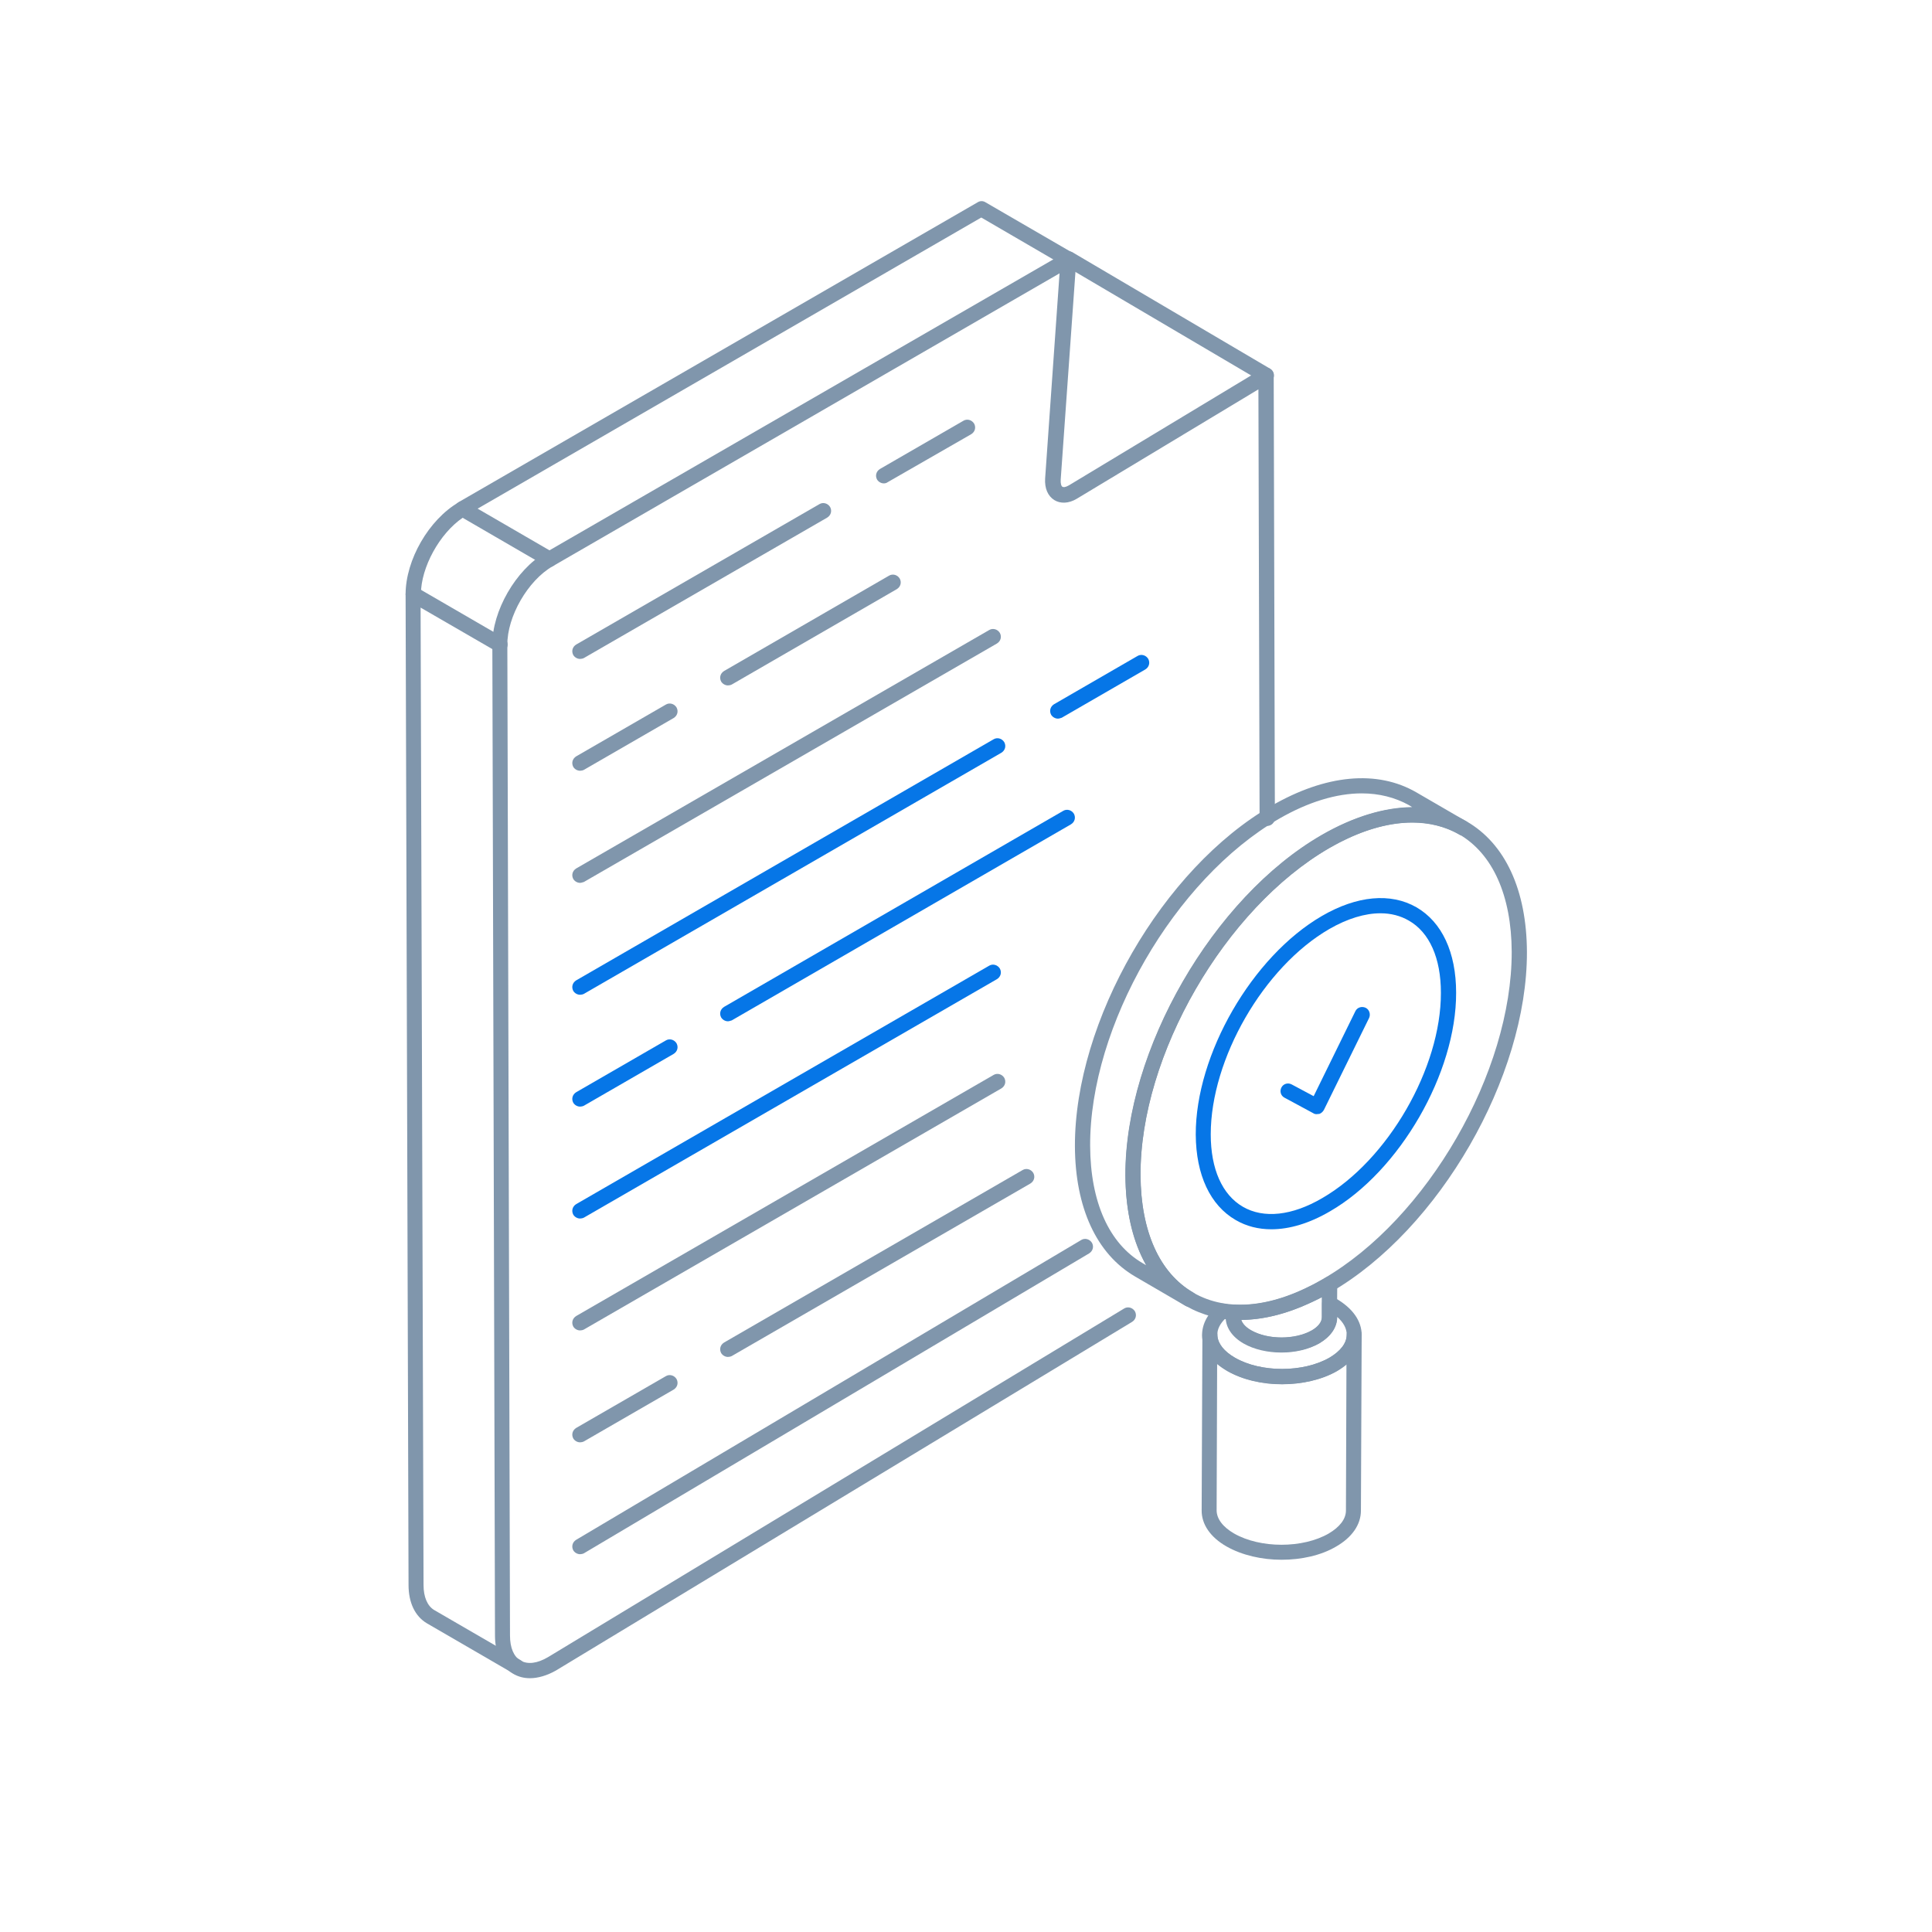 <svg width="160" height="160" viewBox="0 0 160 160" fill="none" xmlns="http://www.w3.org/2000/svg">
<path d="M104.85 31.732C104.728 31.732 104.631 31.708 104.533 31.634L88.185 22.004C87.893 21.834 87.771 21.444 87.966 21.127C88.136 20.81 88.526 20.712 88.843 20.907L105.191 30.537C105.483 30.708 105.605 31.098 105.41 31.415C105.288 31.61 105.069 31.732 104.85 31.732Z" fill="#8096AC"/>
<path d="M42.848 138.697C42.751 138.697 42.629 138.673 42.531 138.599L35.344 134.43C34.37 133.845 33.834 132.724 33.834 131.261L33.59 49.221C33.59 49.001 33.712 48.782 33.907 48.66C34.102 48.538 34.345 48.538 34.54 48.66L41.727 52.829C42.02 52.999 42.141 53.39 41.947 53.706C41.776 54.023 41.386 54.121 41.069 53.926L34.832 50.318L35.076 131.261C35.076 132.261 35.393 132.992 35.953 133.333L43.14 137.502C43.433 137.673 43.554 138.063 43.36 138.38C43.262 138.599 43.043 138.697 42.848 138.697Z" fill="#8096AC"/>
<path d="M38.288 42.786C38.069 42.786 37.849 42.664 37.728 42.469C37.557 42.152 37.654 41.786 37.971 41.591L80.973 16.748C81.168 16.626 81.411 16.626 81.606 16.748L88.793 20.917C89.11 21.087 89.208 21.477 89.013 21.794C88.842 22.111 88.453 22.209 88.136 22.014L81.265 18.015L38.58 42.688C38.507 42.762 38.385 42.786 38.288 42.786Z" fill="#8096AC"/>
<path d="M34.223 49.853C33.882 49.853 33.59 49.561 33.59 49.22C33.59 46.367 35.515 43.027 38 41.589C38.194 41.467 38.438 41.467 38.633 41.589L45.82 45.758C46.137 45.928 46.234 46.318 46.04 46.635C45.869 46.952 45.479 47.05 45.163 46.855L38.316 42.881C36.416 44.173 34.857 46.977 34.857 49.22C34.857 49.585 34.564 49.853 34.223 49.853Z" fill="#8096AC"/>
<path d="M43.892 138.982C43.381 138.982 42.918 138.86 42.504 138.616C41.529 138.055 40.993 136.934 40.993 135.446L40.774 53.406C40.749 50.602 42.723 47.189 45.159 45.775L88.185 20.931C88.38 20.809 88.648 20.809 88.843 20.931C89.038 21.053 89.16 21.273 89.135 21.516L87.844 39.704C87.82 40.046 87.893 40.265 87.99 40.314C88.063 40.362 88.234 40.362 88.526 40.192L104.533 30.537C104.728 30.415 104.972 30.415 105.167 30.537C105.361 30.659 105.483 30.854 105.483 31.098L105.581 67.766C105.581 68.108 105.288 68.4 104.947 68.4C104.606 68.4 104.314 68.108 104.314 67.766L104.216 32.244L89.16 41.313C88.502 41.703 87.82 41.728 87.308 41.411C86.772 41.07 86.504 40.436 86.553 39.631L87.747 22.638L45.768 46.897C43.722 48.067 41.992 51.066 42.016 53.406L42.236 135.446C42.236 136.47 42.552 137.202 43.113 137.519C43.697 137.86 44.501 137.763 45.403 137.226L93.113 108.355C93.405 108.185 93.795 108.282 93.99 108.599C94.16 108.916 94.063 109.282 93.746 109.477L46.036 138.348C45.305 138.762 44.55 138.982 43.892 138.982Z" fill="#8096AC"/>
<path d="M73.194 40.032C72.975 40.032 72.756 39.91 72.634 39.715C72.463 39.398 72.561 39.032 72.877 38.837L79.797 34.839C80.089 34.668 80.479 34.766 80.674 35.083C80.844 35.4 80.747 35.765 80.43 35.96L73.511 39.934C73.413 40.008 73.292 40.032 73.194 40.032Z" fill="#8096AC"/>
<path d="M48.038 54.569C47.819 54.569 47.599 54.447 47.478 54.252C47.307 53.935 47.404 53.57 47.721 53.375L67.87 41.745C68.162 41.575 68.552 41.672 68.747 41.989C68.918 42.306 68.82 42.672 68.503 42.867L48.355 54.496C48.257 54.545 48.135 54.569 48.038 54.569Z" fill="#8096AC"/>
<path d="M60.284 56.763C60.065 56.763 59.846 56.641 59.724 56.446C59.553 56.129 59.651 55.763 59.967 55.568L73.635 47.669C73.928 47.498 74.317 47.596 74.512 47.913C74.683 48.23 74.585 48.596 74.269 48.791L60.601 56.69C60.503 56.739 60.382 56.763 60.284 56.763Z" fill="#8096AC"/>
<path d="M48.038 63.83C47.819 63.83 47.599 63.709 47.478 63.514C47.307 63.197 47.404 62.831 47.721 62.636L55.152 58.345C55.444 58.174 55.834 58.272 56.029 58.589C56.2 58.906 56.102 59.271 55.785 59.466L48.355 63.757C48.257 63.806 48.135 63.83 48.038 63.83Z" fill="#8096AC"/>
<path d="M48.038 73.115C47.819 73.115 47.599 72.993 47.478 72.798C47.307 72.481 47.404 72.115 47.721 71.92L81.928 52.172C82.22 52.001 82.61 52.099 82.805 52.416C82.975 52.733 82.878 53.098 82.561 53.294L48.355 73.042C48.257 73.066 48.135 73.115 48.038 73.115Z" fill="#8096AC"/>
<path d="M87.612 59.514C87.393 59.514 87.174 59.392 87.052 59.197C86.881 58.88 86.979 58.514 87.295 58.319L94.215 54.32C94.507 54.15 94.897 54.247 95.092 54.564C95.262 54.881 95.165 55.247 94.848 55.442L87.929 59.44C87.831 59.465 87.734 59.514 87.612 59.514Z" fill="#0676E7"/>
<path d="M48.038 82.382C47.819 82.382 47.599 82.26 47.478 82.065C47.307 81.748 47.404 81.382 47.721 81.187L82.293 61.22C82.585 61.049 82.975 61.147 83.17 61.464C83.341 61.781 83.243 62.146 82.927 62.341L48.355 82.309C48.257 82.358 48.135 82.382 48.038 82.382Z" fill="#0676E7"/>
<path d="M60.284 84.579C60.065 84.579 59.846 84.457 59.724 84.262C59.553 83.945 59.651 83.579 59.967 83.384L88.058 67.147C88.351 66.976 88.741 67.073 88.936 67.39C89.106 67.707 89.009 68.073 88.692 68.268L60.601 84.505C60.503 84.53 60.382 84.579 60.284 84.579Z" fill="#0676E7"/>
<path d="M48.038 91.645C47.819 91.645 47.599 91.523 47.478 91.328C47.307 91.011 47.404 90.645 47.721 90.45L55.152 86.159C55.444 85.989 55.834 86.086 56.029 86.403C56.2 86.72 56.102 87.086 55.785 87.281L48.355 91.572C48.257 91.621 48.135 91.645 48.038 91.645Z" fill="#0676E7"/>
<path d="M48.038 100.913C47.819 100.913 47.599 100.791 47.478 100.596C47.307 100.279 47.404 99.913 47.721 99.718L81.928 79.97C82.22 79.799 82.61 79.897 82.805 80.214C82.975 80.531 82.878 80.896 82.561 81.091L48.355 100.84C48.257 100.888 48.135 100.913 48.038 100.913Z" fill="#0676E7"/>
<path d="M48.038 110.18C47.819 110.18 47.599 110.058 47.478 109.863C47.307 109.546 47.404 109.18 47.721 108.985L82.293 89.018C82.585 88.847 82.975 88.945 83.17 89.261C83.341 89.578 83.243 89.944 82.927 90.139L48.355 110.107C48.257 110.156 48.135 110.18 48.038 110.18Z" fill="#8096AC"/>
<path d="M60.284 112.375C60.065 112.375 59.846 112.253 59.724 112.058C59.553 111.741 59.651 111.376 59.967 111.181L84.696 96.894C84.989 96.723 85.379 96.82 85.573 97.137C85.744 97.454 85.647 97.82 85.33 98.015L60.601 112.302C60.503 112.351 60.382 112.375 60.284 112.375Z" fill="#8096AC"/>
<path d="M48.038 119.448C47.819 119.448 47.599 119.326 47.478 119.131C47.307 118.814 47.404 118.448 47.721 118.253L55.152 113.962C55.444 113.791 55.834 113.889 56.029 114.206C56.2 114.523 56.102 114.888 55.785 115.083L48.355 119.374C48.257 119.423 48.135 119.448 48.038 119.448Z" fill="#8096AC"/>
<path d="M48.038 128.712C47.819 128.712 47.599 128.59 47.478 128.395C47.307 128.078 47.404 127.712 47.721 127.517L89.557 102.683C89.85 102.512 90.239 102.61 90.434 102.927C90.605 103.243 90.507 103.609 90.191 103.804L48.355 128.639C48.257 128.688 48.135 128.712 48.038 128.712Z" fill="#8096AC"/>
<path d="M106.132 129.172C104.498 129.172 102.865 128.799 101.583 128.075C100.24 127.31 99.495 126.234 99.516 125.055L99.578 110.511C99.578 110.16 99.868 109.891 100.198 109.891C100.55 109.891 100.818 110.18 100.818 110.511C100.818 111.215 101.335 111.897 102.266 112.435C104.436 113.697 107.951 113.677 110.101 112.435C111.011 111.897 111.527 111.235 111.527 110.553C111.527 110.201 111.817 109.932 112.148 109.932C112.499 109.932 112.768 110.222 112.768 110.553L112.706 125.096C112.706 126.255 111.982 127.31 110.659 128.075C109.398 128.82 107.765 129.172 106.132 129.172ZM100.798 112.952L100.756 125.076C100.756 125.779 101.273 126.462 102.204 126.999C104.374 128.241 107.889 128.241 110.039 126.999C110.948 126.462 111.465 125.8 111.465 125.096L111.507 112.973C111.279 113.159 111.011 113.346 110.721 113.532C108.178 115.001 104.188 115.021 101.625 113.532C101.335 113.346 101.046 113.159 100.798 112.952Z" fill="#8096AC"/>
<path d="M106.176 114.63C104.543 114.63 102.909 114.258 101.628 113.534C100.387 112.83 99.664 111.837 99.56 110.782C99.478 109.81 99.933 108.858 100.842 108.093C100.987 107.969 101.194 107.927 101.38 107.969C101.607 108.031 101.876 108.052 102.145 108.052C102.496 108.052 102.765 108.341 102.765 108.672V109.086C102.765 109.479 103.075 109.872 103.633 110.182C105.018 110.969 107.272 110.969 108.657 110.182C109.194 109.872 109.484 109.479 109.484 109.107V107.969C109.484 107.762 109.587 107.576 109.752 107.452C109.918 107.327 110.125 107.307 110.311 107.369C110.414 107.41 110.517 107.452 110.6 107.514C112.047 108.341 112.771 109.417 112.771 110.575C112.771 111.734 112.047 112.789 110.724 113.555C109.463 114.279 107.809 114.63 106.176 114.63ZM101.442 109.231C101.09 109.582 100.759 110.079 100.821 110.658C100.883 111.3 101.4 111.941 102.269 112.437C104.419 113.679 107.933 113.679 110.104 112.437C111.013 111.899 111.53 111.237 111.53 110.534C111.53 110.017 111.262 109.52 110.745 109.065C110.745 109.913 110.228 110.658 109.298 111.217C107.54 112.231 104.791 112.231 103.033 111.217C102.145 110.7 101.628 109.996 101.545 109.21C101.504 109.231 101.483 109.231 101.442 109.231Z" fill="#8096AC"/>
<path d="M106.114 112.011C104.998 112.011 103.861 111.763 102.992 111.266C102.021 110.708 101.504 109.921 101.504 109.073V108.659C101.504 108.494 101.566 108.328 101.711 108.204C101.835 108.08 102 108.018 102.186 108.039C103.964 108.163 105.928 107.728 107.995 106.756C108.492 106.529 109.008 106.28 109.525 105.97C109.691 105.867 109.753 105.825 109.835 105.784C110.021 105.68 110.269 105.701 110.456 105.805C110.642 105.929 110.745 106.115 110.745 106.342L110.724 109.073C110.724 109.921 110.207 110.687 109.277 111.245C108.367 111.763 107.251 112.011 106.114 112.011ZM102.786 109.301C102.889 109.611 103.178 109.921 103.613 110.17C104.998 110.956 107.251 110.956 108.636 110.17C109.174 109.859 109.463 109.466 109.463 109.094V107.439C109.153 107.604 108.822 107.749 108.512 107.894C106.507 108.825 104.584 109.301 102.786 109.301Z" fill="#8096AC"/>
<path d="M98.467 108.218C98.364 108.218 98.261 108.197 98.157 108.135L94.002 105.715C90.818 103.853 89.04 100.026 89.02 94.916C88.999 84.572 96.276 71.931 105.29 66.739C109.796 64.132 114.055 63.739 117.301 65.622L121.436 68.022C121.436 68.022 121.456 68.022 121.456 68.042C121.746 68.208 121.849 68.601 121.684 68.89C121.518 69.18 121.125 69.284 120.836 69.118L120.815 69.097C117.983 67.463 114.179 67.877 110.086 70.235C101.444 75.242 94.415 87.385 94.457 97.316C94.477 101.97 96.028 105.425 98.819 107.039C99.108 107.204 99.212 107.597 99.046 107.887C98.901 108.115 98.695 108.218 98.467 108.218ZM112.773 65.704C110.685 65.704 108.349 66.408 105.91 67.815C97.268 72.821 90.239 84.965 90.281 94.895C90.301 99.55 91.852 103.005 94.643 104.618L94.932 104.784C93.816 102.818 93.216 100.274 93.196 97.316C93.175 86.972 100.452 74.331 109.466 69.139C112.091 67.628 114.655 66.863 116.949 66.842L116.681 66.677C115.523 66.035 114.2 65.704 112.773 65.704Z" fill="#8096AC"/>
<path d="M102.7 109.314C101.067 109.314 99.558 108.921 98.214 108.155C94.989 106.293 93.211 102.466 93.211 97.335C93.19 86.992 100.467 74.351 109.481 69.159C113.967 66.573 118.226 66.159 121.451 68.021C124.655 69.862 126.433 73.71 126.454 78.841C126.475 89.184 119.198 101.825 110.205 107.017C107.558 108.548 105.016 109.314 102.7 109.314ZM116.944 68.124C114.856 68.124 112.52 68.828 110.081 70.234C101.439 75.241 94.41 87.385 94.451 97.315C94.472 101.97 96.023 105.445 98.834 107.059C101.666 108.693 105.47 108.3 109.564 105.921C118.205 100.935 125.214 88.771 125.193 78.82C125.172 74.165 123.622 70.689 120.81 69.076C119.673 68.455 118.371 68.124 116.944 68.124Z" fill="#8096AC"/>
<path d="M105.291 101.804C104.216 101.804 103.224 101.556 102.335 101.038C100.226 99.818 99.048 97.315 99.027 93.963C99.007 87.322 103.7 79.213 109.468 75.861C112.382 74.165 115.173 73.917 117.303 75.137C119.411 76.358 120.59 78.861 120.59 82.213C120.611 88.853 115.918 96.984 110.15 100.314C108.454 101.307 106.801 101.804 105.291 101.804ZM114.326 75.634C113.044 75.634 111.597 76.068 110.088 76.937C104.651 80.082 100.268 87.695 100.268 93.942C100.268 96.818 101.219 98.949 102.935 99.942C104.651 100.935 107.007 100.687 109.509 99.218C114.946 96.073 119.349 88.439 119.329 82.213C119.329 79.337 118.378 77.206 116.662 76.234C115.98 75.841 115.194 75.634 114.326 75.634Z" fill="#0676E7"/>
<path d="M109.04 92.27C108.937 92.27 108.833 92.249 108.751 92.187L106.373 90.904C106.063 90.739 105.96 90.366 106.125 90.056C106.291 89.746 106.663 89.642 106.973 89.808L108.792 90.78L112.244 83.746C112.389 83.436 112.761 83.312 113.092 83.457C113.402 83.602 113.526 83.995 113.382 84.305L109.64 91.918C109.557 92.063 109.433 92.187 109.267 92.249C109.164 92.249 109.102 92.27 109.04 92.27Z" fill="#0676E7"/>
</svg>
